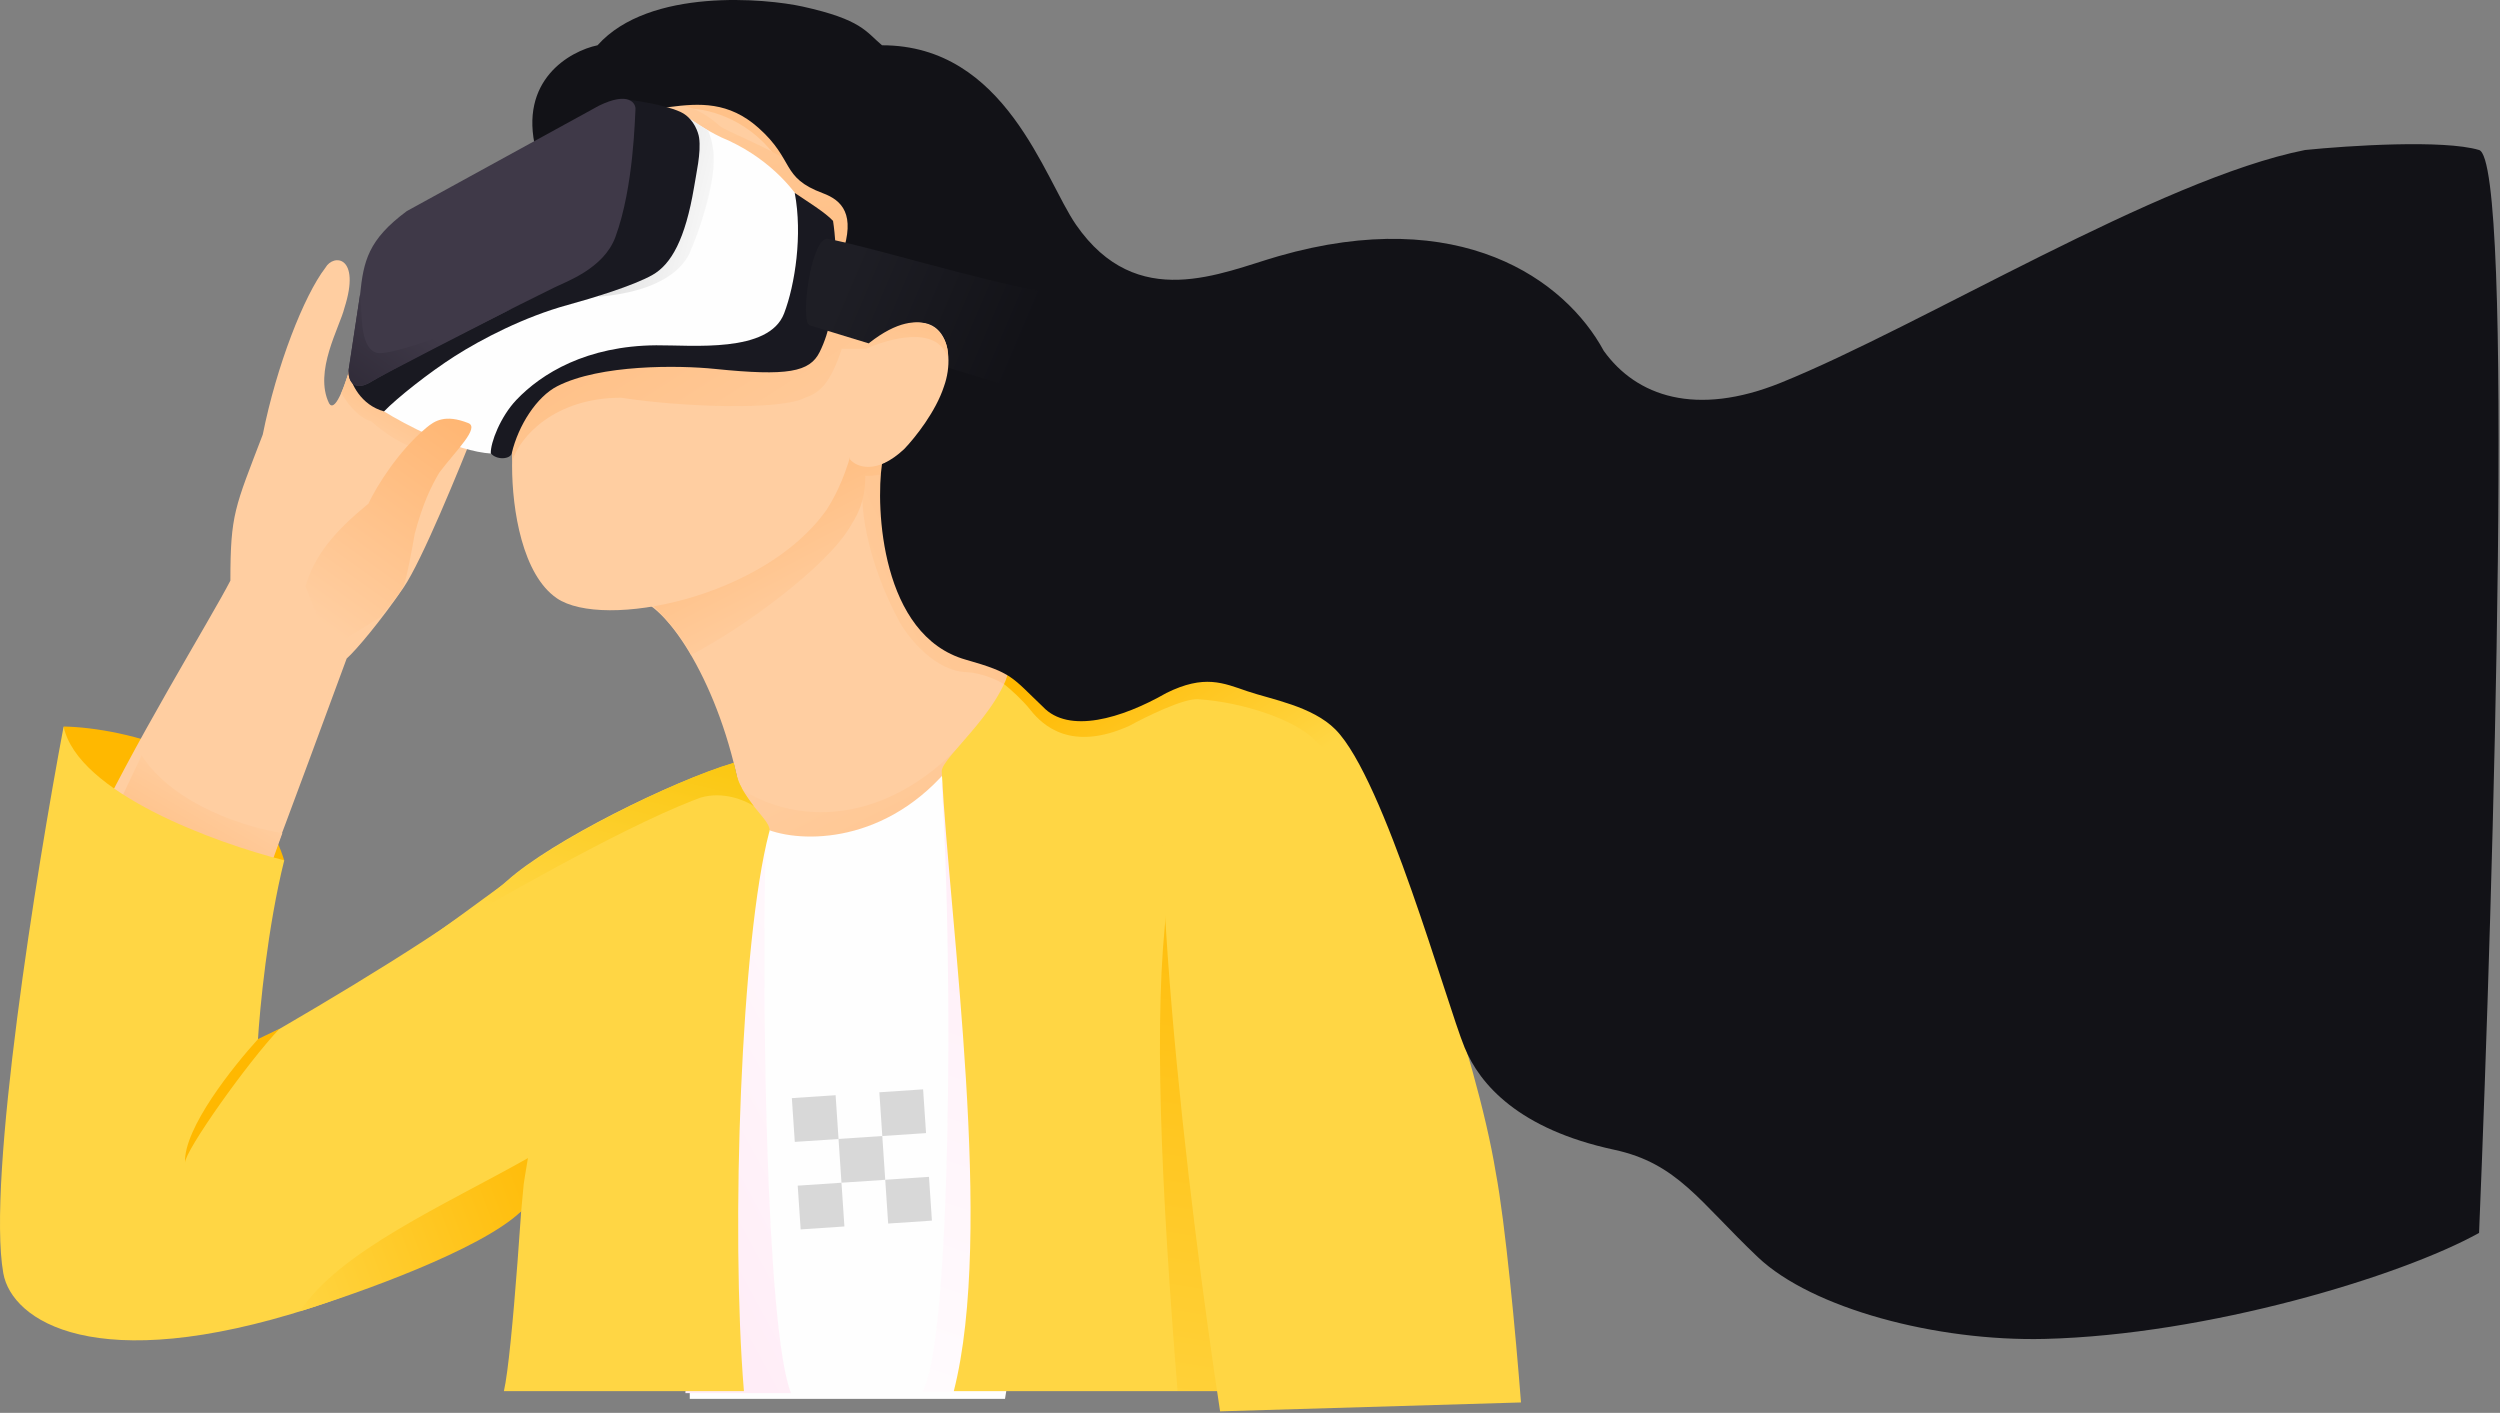 <svg width="1113" height="629" viewBox="0 0 1113 629" fill="none" xmlns="http://www.w3.org/2000/svg">
<rect x="0" y="0" width="1113" height="629" fill="#808080" stroke="none"/>
<path d="M329.521 352.818C320.596 304.703 297.202 269.872 284.164 267.098L346.581 209.674L391.938 200.104C391.938 248.373 432.301 275.559 453.939 290.817C450.056 305.242 432.884 340.251 395.267 364.886C351.159 392.349 333.821 365.856 329.521 352.818Z" fill="#FFCEA1"/>
<path d="M440.281 316.44C404.559 365.951 359.422 369.911 330.099 351.413L321.744 359.571L332.544 374.966L369.078 383.238L409.06 369.911L435.714 344.635L440.281 316.44Z" fill="url(#paint0_linear)"/>
<path d="M421.24 343.372C391.647 377.226 353.642 375.111 339.696 368.463L318.267 443.672L307.08 526.049V622.789H447.426L452.511 591.137V463.503L421.24 343.372Z" fill="#FEFEFE"/>
<path d="M374.624 526.547L355.145 527.852L356.45 547.331L375.929 546.026L374.624 526.547Z" fill="#D8D8D8"/>
<path d="M413.583 523.935L394.104 525.241L395.409 544.72L414.888 543.414L413.583 523.935Z" fill="#D8D8D8"/>
<path d="M392.797 505.762L373.318 507.067L374.624 526.546L394.103 525.241L392.797 505.762Z" fill="#D8D8D8"/>
<path d="M372.012 487.588L352.533 488.894L353.839 508.373L373.318 507.067L372.012 487.588Z" fill="#D8D8D8"/>
<path d="M410.969 484.977L391.49 486.283L392.796 505.762L412.275 504.456L410.969 484.977Z" fill="#D8D8D8"/>
<path d="M352.148 620.231C340.904 591.61 338.968 439.977 341.049 368.636C323.046 387.029 308.026 543.351 305.141 620.231H352.148Z" fill="url(#paint1_linear)"/>
<path d="M410.527 619.627C423.378 600.088 424.567 430.834 419.212 348.031L441.821 416.649L446.883 619.627H410.527Z" fill="url(#paint2_linear)"/>
<path d="M385.053 211.009C381.475 222.476 385.961 250.049 400.493 276.91C404.62 284.232 416.428 298.956 430.646 299.275C435.239 299.475 446.461 302.031 454.609 310.657L466.989 295.681L430.646 257.816L403.792 221.874V211.009H385.053Z" fill="url(#paint3_linear)"/>
<path d="M224.336 619.346C228.157 602.631 233.091 526.02 235.081 489.804L326.65 339.65C328.851 357.112 344.659 365.253 342.401 370.653C329.984 417.933 325.224 547.113 331.194 619.346H224.336Z" fill="#FFD644"/>
<path d="M419.255 343.507C418.909 336.782 450.545 313.391 450.545 290.116L524.048 286.493L520.748 324.768C515.997 354.332 541.645 533.472 555.064 619.346H424.625C442.696 548.575 422.745 411.252 419.255 343.507Z" fill="#FFD644"/>
<path d="M524.248 619.246C516.85 527.243 513.436 451.624 519.601 403.08C519.601 424.809 547.365 541.421 562.39 619.246H524.248Z" fill="url(#paint4_linear)"/>
<path d="M603.897 335.327C587.531 301.011 542.964 298.591 522.727 301.671C506.361 348.657 529.546 539.022 543.184 628.331L677.148 624.372C674.803 594.049 670.109 544.081 665.929 522.084C657.35 469.29 624.354 378.222 603.897 335.327Z" fill="#FFD644"/>
<path d="M307.691 291.569C302.832 281.156 288.826 267.13 284.141 263.891L316.385 236.192L353.967 208.218L375.373 190.212L397.03 199.026L396.358 210.307C395.579 210.307 388.83 212.312 385.254 211.784C385.254 224.252 380.986 230.315 378.383 234.662C367.322 253.129 329.522 280.409 307.691 291.569Z" fill="url(#paint5_linear)"/>
<path d="M458.739 316.061C455.364 311.784 449.843 306.789 447.002 304.572C449.211 300.651 450.698 290.292 451.317 285.162L463.515 289.946L485.041 303.34L507.524 301.665L523.31 289.946L551.294 292.816L577.604 303.34L612.285 318.886L622.809 351.893L627.831 375.333H619.699C613.193 357.155 594.103 337.198 585.37 329.491C576.661 320.51 553.365 312.57 533.321 311.291C526.925 310.883 510.312 319.012 502.805 323.128C477.03 334.768 464.316 323.128 458.739 316.061Z" fill="url(#paint6_linear)"/>
<path d="M392.676 154.883C371.519 144.305 368.243 138.115 369.528 134.258C331.631 113.725 254.66 72.659 249.959 72.659C245.257 72.659 240.424 68.741 238.596 66.782C230.759 35.749 253.616 22.767 266.023 20.155C289.141 -5.706 341.384 -0.612 357.318 2.915C383.793 8.774 385.462 14.147 392.676 20.155C447.786 20.155 464.944 79.689 479.049 100.063C506.251 139.355 543.658 121.375 569.213 114.04C650.014 90.845 696.806 124.464 713.996 156.2C728.541 176.475 755.084 185.642 792.779 170.413C855.556 145.051 961.558 79.639 1026.21 66.782C1045.48 64.823 1087.94 62.08 1103.68 66.782C1119.42 71.484 1110.24 390.147 1103.68 548.891C1069.05 568.164 982.775 594.318 910.253 596.087C862.108 597.261 806.681 582.516 782.633 559.712C756.524 534.955 746.888 517.939 718.585 511.855C676.18 502.74 658.814 482.802 652.058 466.394C643.957 446.721 616.384 346.832 594.556 324.786C584.252 314.38 565.989 311.383 555.293 307.727C544.597 304.072 536.203 300.145 519.253 308.531C499.377 319.912 475.8 326.857 464.319 314.665C450.399 301.442 450.956 299.632 430.011 293.707C392.165 282.999 389.79 225.902 392.676 206.453C405.625 199.527 409.364 190.518 409.615 186.879C410.056 163.078 400.206 156.352 392.676 154.883Z" fill="#121217"/>
<path d="M227.98 207.354C227.98 227.208 232.662 255.909 247.894 266.338C268.538 280.472 340.404 266.338 368.132 226.763C378.215 210.883 383.377 190.696 386.624 152.823C387.074 118.257 381.664 55.437 338.381 37.853C319.31 30.105 280.891 28.34 253.045 59.44C231.855 97.313 227.981 187.499 227.98 207.354Z" fill="#FFCEA1"/>
<path d="M344.724 68.962C331.922 51.974 313.54 48.138 305.949 48.343L301.641 46.651L303.179 39.265L315.489 31.725L342.262 48.343L360.419 64.961C360.522 73.373 357.526 85.949 344.724 68.962Z" fill="#FFC188"/>
<path d="M320.399 56.087C311.451 47.837 303.351 46.736 298.929 45.772L291.641 39.726L292.718 49.728L302.873 59.883L323.184 71.424L339.802 87.888L348.265 104.198L367.037 119.585H380.424L383.86 93.503L350.548 71.424C340.205 64.916 323.421 58.412 320.399 56.087Z" fill="url(#paint7_linear)"/>
<path d="M276.474 177.067C247.19 177.067 231.42 194.244 228.067 205.285V192.86L226.488 175.857L268.105 144.525L353.014 150.504L365.451 134.001L394.392 141.894L390.565 155.288H374.779C369.518 171.073 364.841 174.88 358.479 177.067C347.506 182.792 303.672 181.276 276.474 177.067Z" fill="url(#paint8_linear)"/>
<path d="M337.652 56.905C311.252 33.403 285.3 59.92 256.766 44.356L314.884 19.3L362.619 33.403L404.206 75.714L414.237 130.69L375.014 112.898C380.877 95.51 375.014 89.243 366.32 86.008C347.425 78.977 353.945 71.41 337.652 56.905Z" fill="#121217"/>
<path d="M126.518 383.038C112.472 336.948 55.097 323.99 28.334 323.441C28.334 325.343 32.525 339.71 34.659 346.477L47.644 363.486L90.076 385.067L126.518 383.038Z" fill="#FFB800"/>
<path d="M102.572 258.496C94.312 274.64 57.062 335.195 40.244 372.711C48.064 382.567 103.073 388.449 117.888 391.277C128.729 362.669 146.709 313.952 154.344 293.17C158.235 289.835 169.745 276.141 179.652 261.607C187.893 249.516 204.139 209.675 212.362 188.946L157.936 156.127C150.588 184.049 147.407 181.131 146.513 179.572C139.592 165.461 151.261 145.613 153.332 137.121C160.767 113.912 148.477 112.827 144.868 119.196C135.315 131.624 123.135 162.788 116.982 193.468C104.544 226.042 102.572 228.755 102.572 258.496Z" fill="#FFCEA1"/>
<path d="M52.008 359.648L63.054 336.292C77.599 358.836 110.884 368.724 125.709 370.85L119.676 387.741C112.075 388.948 71.397 369.515 52.008 359.648Z" fill="url(#paint9_linear)"/>
<path d="M225.599 392.245C245.745 374.113 299.228 347.839 326.649 339.724L254.633 521.229C235.624 543.262 170.225 572.029 138.528 582.251C42.483 613.226 5.225 588.004 1.471 566.846C-5.915 525.21 16.301 387.208 28.333 323.412C34.377 352.96 96.327 375.456 126.546 383.011C119.159 412.559 115.634 449.046 114.794 463.596C143.335 447.367 205.452 410.377 225.599 392.245Z" fill="#FFD644"/>
<path d="M225.033 392.982C245.179 374.85 299.243 347.69 326.664 339.575C327.388 341.842 327.924 347.029 330.155 350.637C330.703 352.222 334.001 356.795 335.582 358.883C331.607 356.209 321.859 352.179 311.941 355.087C310.813 355.5 309.655 355.939 308.469 356.402C274.875 369.514 219.072 401.776 188.996 419.164L188.139 419.66C193.482 416.097 214.961 400.39 225.033 392.982Z" fill="url(#paint10_linear)"/>
<path d="M82.362 517.632C81.755 502.156 104.031 474.578 114.904 462.566L124.416 458.009C110.106 473.057 82.362 512.258 82.362 517.632Z" fill="#FFB800"/>
<path d="M151.971 174.891C152.409 174.278 154.851 167.173 156.018 163.697L197.82 183.102L187.543 199.658C180.526 199.708 169.75 191.617 165.239 187.566C159.194 185.818 154.054 178.907 151.971 174.891Z" fill="url(#paint11_linear)"/>
<path d="M235.036 515.583C232.38 531.872 233.702 522.157 232.036 539.27C214.131 556.436 159.187 575.913 133.633 583.753C150.716 557.22 198.252 536.362 235.036 515.583Z" fill="url(#paint12_linear)"/>
<path d="M321.15 61.166C341.025 69.397 353.085 83.294 358.25 92.395L351.965 134.471C348.179 153.551 319.999 156.632 305.435 155.361C273.152 152.059 242.426 169.547 231.098 178.704C222.945 185.066 219.584 196.849 218.923 201.945C202.74 200.997 179.923 188.726 170.823 183.075C176.548 174.057 199.104 158.645 207.698 154.595C217.077 150.175 236.913 137.906 248.691 134.471C261.618 130.801 278.184 125.719 284.027 122.566C297.713 115.179 307.831 87.428 309.486 73.284C310.882 61.354 307.003 53.728 304.748 50.82C307.615 54.085 319.244 60.376 321.15 61.166Z" fill="#FEFEFE"/>
<path d="M370.873 98.341C367.41 94.576 359.488 89.75 353.818 85.879C357.337 104.493 353.98 126.705 349.087 139.524C342.292 157.324 308.185 153.601 292.149 153.722C261.244 153.954 241.122 166.198 229.865 178.064C222.802 185.508 218.348 197.039 218.5 201.819C221.073 204.929 227.181 204.514 227.82 201.819C230.797 189.261 238.981 176.596 248.111 171.931C267.212 162.171 302.162 162.591 318.258 164.237C350.736 167.559 360.474 165.624 364.898 156.752C374.053 138.395 372.696 110.162 370.873 98.341Z" fill="#191921"/>
<path d="M306.917 112.934C299.494 127.567 278.28 131.093 266.596 132.109L288.668 107.03L296.53 78.39L305.23 51.803C306.249 52.312 312.331 56.235 315.245 58.133C317.138 62.476 317.692 67.352 317.732 69.248C318.411 82.99 310.805 104.098 306.917 112.934Z" fill="url(#paint13_linear)"/>
<path d="M170.969 183.151C160.562 180.289 156.3 170.702 155.47 166.266L209.801 135.776L251.127 114.73L270.218 85.841C271.499 71.752 274.371 44.854 275.803 44.312C277.711 43.59 298.174 46.84 304.191 50.491C309.005 53.412 310.894 58.899 311.236 61.278C312.203 67.991 309.908 77.385 308.956 83.572C305.096 106.313 298.929 117.639 290.443 122.421C281.956 127.203 263.844 132.729 252.707 135.776C233.39 141.062 214.328 151.003 202.479 158.556C191.158 165.774 176.871 177.05 170.969 183.151Z" fill="#191921"/>
<path d="M181.129 93.966C163.897 106.755 161.838 116.153 160.282 131.368L155.233 164.621C154.816 168.697 156.923 174.304 163.943 170.728C185.659 157.941 234.722 134.065 246.547 128.112C251.912 125.412 268.772 119.654 273.977 105.523C282.251 83.063 282.645 51.355 282.911 48.747C283.178 46.138 280.07 40.468 266.609 47.079L181.129 93.966Z" fill="#3F3948"/>
<path d="M155.212 164.553L160.261 131.3C161.481 137.968 159.67 154.2 167.361 156.97C173.999 159.362 213.081 143.246 227.8 137.454C215.993 143.536 171.688 166.087 163.922 170.66C156.902 174.235 154.795 168.628 155.212 164.553Z" fill="url(#paint14_linear)"/>
<path d="M368.644 106.349C387.931 110.004 433.575 124.161 462.81 129.521L451.847 172.764L360.411 144.825C356.037 142.805 361.201 104.941 368.644 106.349Z" fill="url(#paint15_linear)"/>
<path d="M402.575 199.892C390.013 211.669 381.202 207.853 378.367 204.472L375.75 172.086L387.093 152.945C419.674 129.509 426.303 155.47 420.24 172.086C416.655 183.12 407.591 194.658 402.575 199.892Z" fill="#FFCEA1"/>
<path d="M421.916 159.267C417.068 144.239 395.039 151.093 385.344 155.334L387.073 152.602C411.614 133.413 423.128 149.067 421.916 159.267Z" fill="url(#paint16_linear)"/>
<path d="M163.976 224.294C148.638 236.749 139.863 247.616 136.016 261.031L146.858 288.658L168.952 274.988C171.918 271.651 178.202 264.186 179.601 261.031C181 257.876 183.529 244.168 184.619 237.708C188.184 224.294 191.91 216.527 195.654 210.298C202.966 200.602 213.737 190.417 208.466 188.345C198.112 184.276 193.499 187.367 189.823 190.417C177.387 200.737 167.626 216.501 163.976 224.294Z" fill="url(#paint17_linear)"/>
<defs>
<linearGradient id="paint0_linear" x1="367.157" y1="312.026" x2="426.013" y2="428.056" gradientUnits="userSpaceOnUse">
<stop stop-color="white"/>
<stop offset="0" stop-color="#FFCEA1"/>
<stop offset="1" stop-color="#FFC188"/>
</linearGradient>
<linearGradient id="paint1_linear" x1="309.336" y1="560.881" x2="470.713" y2="473.585" gradientUnits="userSpaceOnUse">
<stop stop-color="#FFEDF7"/>
<stop offset="1" stop-color="white"/>
</linearGradient>
<linearGradient id="paint2_linear" x1="481.616" y1="375.267" x2="387.743" y2="647.821" gradientUnits="userSpaceOnUse">
<stop stop-color="#FFEDF7"/>
<stop offset="1" stop-color="#FFFDFE"/>
</linearGradient>
<linearGradient id="paint3_linear" x1="473.428" y1="282.526" x2="381.329" y2="327.452" gradientUnits="userSpaceOnUse">
<stop stop-color="#FFC188"/>
<stop offset="1" stop-color="#FFCEA1"/>
</linearGradient>
<linearGradient id="paint4_linear" x1="545.493" y1="340.306" x2="489.944" y2="675.257" gradientUnits="userSpaceOnUse">
<stop stop-color="#FFB800"/>
<stop offset="1" stop-color="#FFD644"/>
</linearGradient>
<linearGradient id="paint5_linear" x1="340.585" y1="190.212" x2="381.673" y2="269.997" gradientUnits="userSpaceOnUse">
<stop stop-color="#FFB876"/>
<stop offset="1" stop-color="#FFCEA1"/>
</linearGradient>
<linearGradient id="paint6_linear" x1="481.934" y1="288.991" x2="537.417" y2="375.333" gradientUnits="userSpaceOnUse">
<stop stop-color="#FFB800"/>
<stop offset="0.93" stop-color="#FFD644"/>
</linearGradient>
<linearGradient id="paint7_linear" x1="351.68" y1="10.255" x2="363.583" y2="103.377" gradientUnits="userSpaceOnUse">
<stop stop-color="#FFCEA1"/>
<stop offset="1" stop-color="#FFC188"/>
</linearGradient>
<linearGradient id="paint8_linear" x1="282.698" y1="139.744" x2="350.139" y2="245.089" gradientUnits="userSpaceOnUse">
<stop stop-color="#FFC188"/>
<stop offset="1" stop-color="#FFCEA1"/>
</linearGradient>
<linearGradient id="paint9_linear" x1="88.858" y1="342.697" x2="70.025" y2="375.263" gradientUnits="userSpaceOnUse">
<stop stop-color="#FFCEA1"/>
<stop offset="1" stop-color="#FFC188"/>
</linearGradient>
<linearGradient id="paint10_linear" x1="320.843" y1="305.883" x2="292.537" y2="422.282" gradientUnits="userSpaceOnUse">
<stop stop-color="#F9C200"/>
<stop offset="1" stop-color="#FFD644"/>
</linearGradient>
<linearGradient id="paint11_linear" x1="174.895" y1="163.697" x2="157.855" y2="193.695" gradientUnits="userSpaceOnUse">
<stop stop-color="#FFBE82"/>
<stop offset="1" stop-color="#FFCEA1"/>
</linearGradient>
<linearGradient id="paint12_linear" x1="116.436" y1="561.101" x2="256.363" y2="508.341" gradientUnits="userSpaceOnUse">
<stop stop-color="#FFD644"/>
<stop offset="1" stop-color="#FFB800"/>
</linearGradient>
<linearGradient id="paint13_linear" x1="261.15" y1="106.188" x2="322.363" y2="121.351" gradientUnits="userSpaceOnUse">
<stop stop-color="#DBDBDB"/>
<stop offset="1" stop-color="#FEFEFE"/>
</linearGradient>
<linearGradient id="paint14_linear" x1="180.708" y1="140.979" x2="155.525" y2="176.865" gradientUnits="userSpaceOnUse">
<stop stop-color="#3F3948"/>
<stop offset="1" stop-color="#2F2A37"/>
</linearGradient>
<linearGradient id="paint15_linear" x1="380.512" y1="115.225" x2="457.986" y2="148.207" gradientUnits="userSpaceOnUse">
<stop stop-color="#1E1E25"/>
<stop offset="1" stop-color="#121217"/>
</linearGradient>
<linearGradient id="paint16_linear" x1="405.763" y1="133.837" x2="394.441" y2="175.68" gradientUnits="userSpaceOnUse">
<stop stop-color="#FFC188"/>
<stop offset="1" stop-color="#FFCEA1"/>
</linearGradient>
<linearGradient id="paint17_linear" x1="200.969" y1="177.832" x2="134.064" y2="271.169" gradientUnits="userSpaceOnUse">
<stop stop-color="#FFB571"/>
<stop offset="1" stop-color="#FFCEA1"/>
</linearGradient>
</defs>
</svg>
